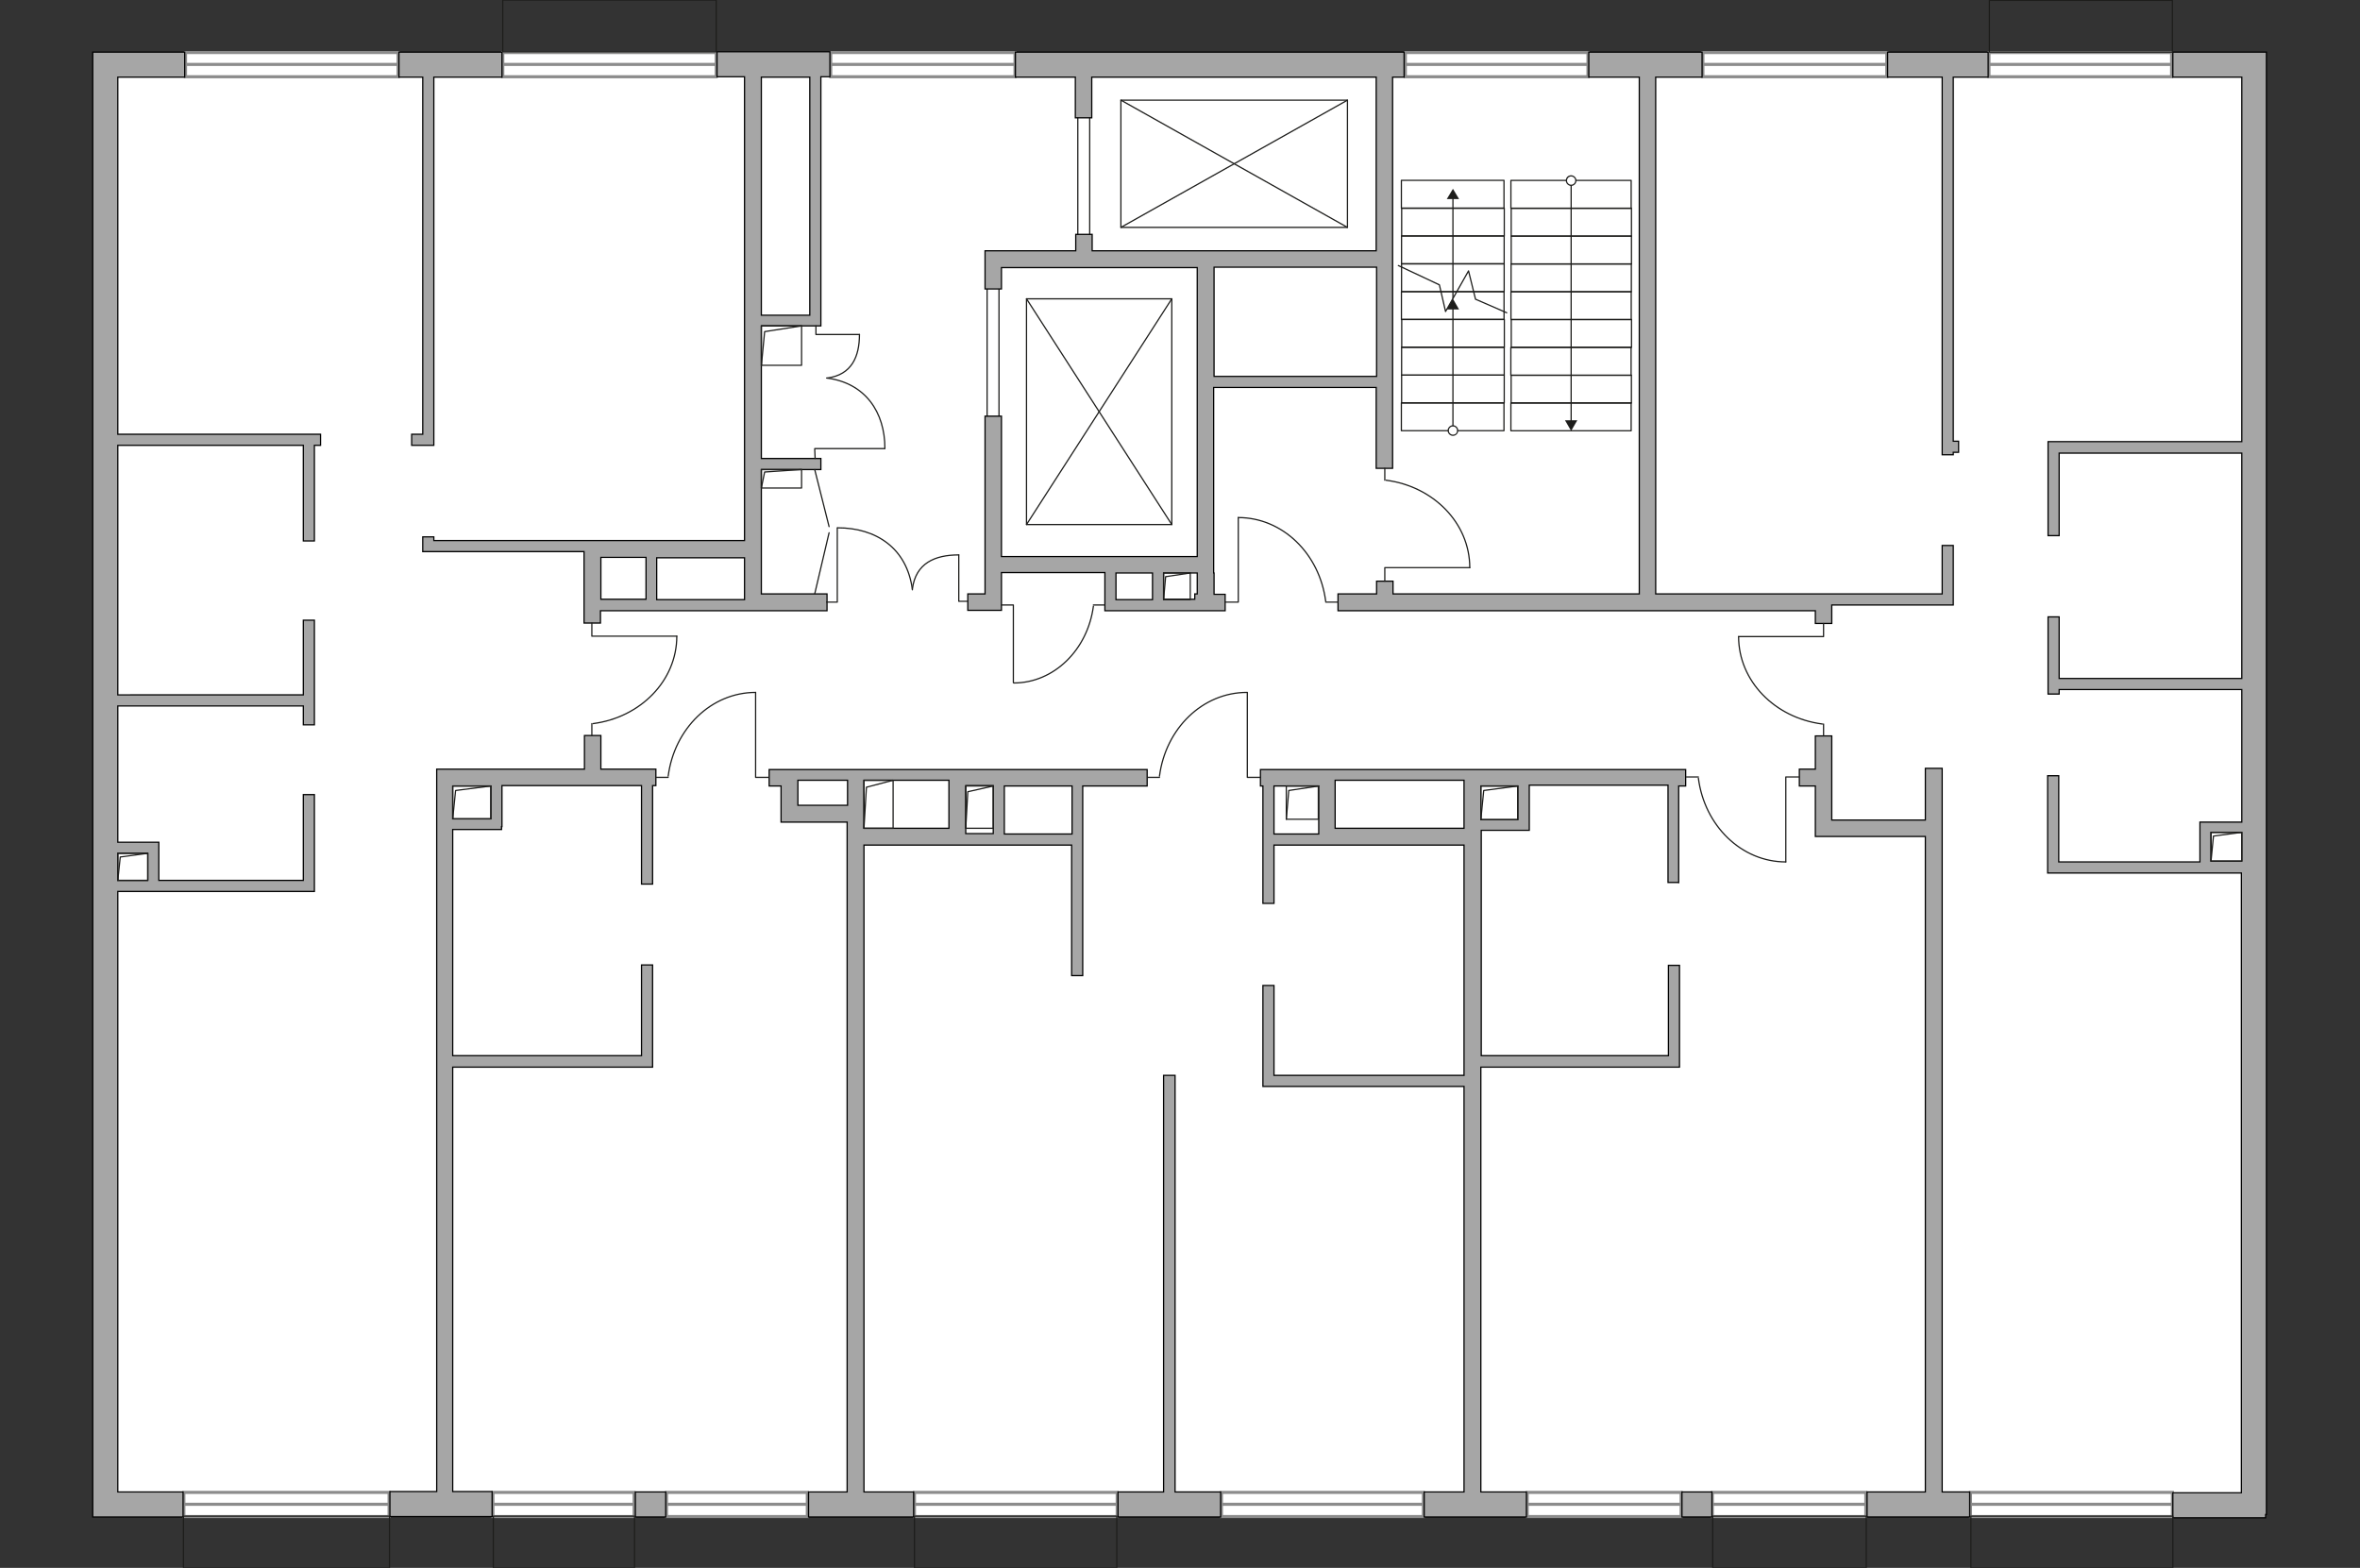 <?xml version="1.0" encoding="utf-8"?>
<!-- Generator: Adobe Illustrator 27.2.0, SVG Export Plug-In . SVG Version: 6.00 Build 0)  -->
<svg version="1.1" xmlns="http://www.w3.org/2000/svg" xmlns:xlink="http://www.w3.org/1999/xlink" x="0px" y="0px"
	 viewBox="0 0 575 382" style="enable-background:new 0 0 575 382;" xml:space="preserve">
<rect x="0" y="0" width="575" height="382" fill="#333333" stroke="none"/>
<style type="text/css">
	.st0{fill:#FFFFFF;}
	.st1{fill:#FFFFFF;stroke:#8C8C8C;stroke-width:0.75;stroke-linecap:round;stroke-miterlimit:10;}
	.st2{fill:none;stroke:#1D1D1B;stroke-width:0.3;stroke-linecap:round;stroke-linejoin:round;stroke-miterlimit:10;}
	.st3{fill:#A6A6A6;stroke:#000000;stroke-width:0.3;stroke-miterlimit:22.926;}
	.st4{fill:none;stroke:#1D1D1B;stroke-width:0.3;stroke-linecap:round;stroke-linejoin:round;}
	.st5{fill:#1D1D1B;}
</style>
<g id="bg">
	<rect x="25.7" y="15.7" class="st0" width="523.5" height="350.8"/>
</g>
<g id="windows">
	<g>
		<rect x="45.2" y="12.8" class="st1" width="51.8" height="5.9"/>
		<line class="st1" x1="45.2" y1="15.7" x2="96.9" y2="15.7"/>
	</g>
	<g>
		<rect x="122.5" y="12.8" class="st1" width="52" height="5.9"/>
		<line class="st1" x1="122.5" y1="15.7" x2="174.4" y2="15.7"/>
	</g>
	<g>
		<rect x="202.4" y="12.8" class="st1" width="44.9" height="5.9"/>
		<line class="st1" x1="202.4" y1="15.7" x2="247.3" y2="15.7"/>
	</g>
	<g>
		<rect x="342.4" y="12.8" class="st1" width="44.5" height="5.9"/>
		<line class="st1" x1="342.4" y1="15.7" x2="386.9" y2="15.7"/>
	</g>
	<g>
		<rect x="414.9" y="12.8" class="st1" width="44.8" height="5.9"/>
		<line class="st1" x1="414.9" y1="15.7" x2="459.7" y2="15.7"/>
	</g>
	<g>
		<rect x="484.6" y="12.8" class="st1" width="44.5" height="5.9"/>
		<line class="st1" x1="484.6" y1="15.7" x2="529.2" y2="15.7"/>
	</g>
	<g>
		<rect x="480.1" y="363.6" class="st1" width="49.2" height="5.9"/>
		<line class="st1" x1="480.1" y1="366.5" x2="529.3" y2="366.5"/>
	</g>
	<g>
		<rect x="417.2" y="363.6" class="st1" width="37.4" height="5.9"/>
		<line class="st1" x1="417.2" y1="366.5" x2="454.6" y2="366.5"/>
	</g>
	<g>
		<rect x="372.1" y="363.6" class="st1" width="37.5" height="5.9"/>
		<line class="st1" x1="372.1" y1="366.5" x2="409.6" y2="366.5"/>
	</g>
	<g>
		<rect x="297.6" y="363.6" class="st1" width="49.2" height="5.9"/>
		<line class="st1" x1="297.6" y1="366.5" x2="346.7" y2="366.5"/>
	</g>
	<g>
		<rect x="222.8" y="363.6" class="st1" width="49.4" height="5.9"/>
		<line class="st1" x1="222.8" y1="366.5" x2="272.2" y2="366.5"/>
	</g>
	<g>
		<rect x="162.4" y="363.6" class="st1" width="34.3" height="5.9"/>
		<line class="st1" x1="162.4" y1="366.5" x2="196.7" y2="366.5"/>
	</g>
	<g>
		<rect x="120.1" y="363.6" class="st1" width="34.4" height="5.9"/>
		<line class="st1" x1="120.1" y1="366.5" x2="154.6" y2="366.5"/>
	</g>
	<g>
		<rect x="44.8" y="363.6" class="st1" width="50" height="5.9"/>
		<line class="st1" x1="44.8" y1="366.5" x2="94.8" y2="366.5"/>
	</g>
</g>
<g id="plan">
	<rect x="240.5" y="69.8" class="st2" width="2.9" height="36.3"/>
	<rect x="262.6" y="26" class="st2" width="2.9" height="36.3"/>
	<g>
		<polygon class="st3" points="459.9,18.8 473.2,18.8 473.2,110.8 475.9,110.8 475.9,110.2 477.2,110.2 477.2,107.5 475.9,107.5 
			475.9,18.8 484.4,18.8 484.4,12.7 459.9,12.7 		"/>
		<path class="st3" d="M529.4,12.7v6.1h16.8v88.8h-47.2v2.2v0.6v20.1h2.7v-20.1h44.5v54.9h-44.5v-15h-2.7v15v2.7v1.1h2.7v-1.1h44.5
			v32.3h-7.5H536v2.7v7h-34.4v-21h-2.7v21v0.9v1.8h47.2v151h-16.7v6.1h22.6V369h0.2V18.8v-3.2v-2.9H529.4z M538.7,209.8v-7h7.5v7
			H538.7z"/>
		<rect x="409.8" y="363.5" class="st3" width="7.3" height="6.1"/>
		<rect x="154.8" y="363.5" class="st3" width="7.4" height="6.1"/>
		<path class="st3" d="M28.7,18.8H45v-6.1H28.7H28h-5.4v356.9h1.6h4.5h15.9v-6.1H28.7V217.2H36h2.7h35.1h1.4h1.4v-23.6h-2.7v20.9
			H38.7v-6.6v-2.7H36h-7.3V172h45.2v4.6h2.7v-25.5h-2.7v18.2H28.7v-60.8h45.2v23.3h2.7v-23.3h1.5v-2.7H28.7V18.8z M36,207.9v6.6
			h-7.3v-6.6H36z"/>
		<polygon class="st3" points="103,105.8 100.3,105.8 100.3,108.5 105.7,108.5 105.7,107.3 105.7,105.8 105.7,18.8 122.3,18.8 
			122.3,12.7 97.2,12.7 97.2,18.8 103,18.8 		"/>
		<polygon class="st3" points="286.3,262 283.5,262 283.5,363.5 272.4,363.5 272.4,369.6 297.4,369.6 297.4,363.5 286.3,363.5 		"/>
		<path class="st3" d="M295.7,139.6v-4V94.4h39.6v19.7h4v-49v-4V18.8h2.8v-6.1h-94.7v6.1H262v9.9h4v-9.9h69.3v42.3h-39.6v0h-4v0
			h-25.6v-4h-4v4h-18.1h-2.1h-1.9v9.3h4v-5.2h47.7v70.4h-47.7v-34.2h-4v43.3h-4.2v4h4.2h3.4h0.6v-9.2h25.2v6.5v1v1.8h21.9h0.6h2.9
			h1.2h2.7v-4h-2.7V139.6z M335.4,65.1v26.6h-39.6V65.1H335.4z M271.9,139.6h8.9v6.5h-8.9V139.6z M283.5,146.1v-6.5h8.2v5.1h-0.6
			v1.3H283.5z"/>
		<polygon class="st3" points="399.4,144.7 339.4,144.7 339.4,141.6 335.4,141.6 335.4,144.7 326,144.7 326,148.8 442.3,148.8 
			442.3,151.9 446.3,151.9 446.3,147.4 475.9,147.4 475.9,145.8 475.9,144.7 475.9,132.9 473.2,132.9 473.2,144.7 446.3,144.7 
			445.7,144.7 445.7,144.7 442.3,144.7 403.4,144.7 403.4,18.8 414.7,18.8 414.7,12.7 387.1,12.7 387.1,18.8 399.4,18.8 		"/>
		<path class="st3" d="M201.5,144.7h-16v-8.9v-4v-17.4H200v-2.7h-14.5V79.4H200v-0.9v-1.8v-58h2.2v-6.1h-27.5v6.1h6.7v113h-39.1v0
			h-36.6v-0.9H103v3.6h2.5h0.2h36.6v1v0.4v16h4v-3h35.1h1.2h0.9h2h16V144.7z M197.3,18.8v58h-11.8v-58H197.3z M146.4,135.8h11v10.2
			h-11V135.8z M160,146.1v-10.2h21.4v10.2H160z"/>
		<polygon class="st3" points="473.2,187.2 469.1,187.2 469.1,199.8 446.3,199.8 446.3,191.5 446.3,187.4 446.3,179.3 442.3,179.3 
			442.3,187.4 438.4,187.4 438.4,191.5 442.3,191.5 442.3,203.8 443.8,203.8 446.3,203.8 469.1,203.8 469.1,363.5 454.9,363.5 
			454.9,369.6 479.9,369.6 479.9,363.5 473.2,363.5 		"/>
		<path class="st3" d="M110.3,260H159v-1.4v-1.4v-22.1h-2.7v22.1h-46v-55.1h11.9v-0.7h0.1v-10h34v24h2.7v-24h0.8v-4h-13.4v-8.2h-4
			v8.2h-32v0h-4v0v4v172H95v6.1h24.9v-6.1h-9.6V260z M119.6,191.5v8h-9.3v-8H119.6z"/>
		<path class="st3" d="M279.5,191.5v-4h-44.3H232h-0.8h-20.7h-4h-12.1h0h-0.6h-3.5h-2.9v4h2.9v8.8h1.4h2.6h12.1v163.2H197v6.1h25.6
			v-6.1h-12.1V205.9h20.7h4v0h25.9v31.8h2.7v-31.8v-2.7v-11.7H279.5z M194.4,196.2v-6.1h12.1v6.1H194.4z M210.5,190.1h20.7v1.3v10.4
			h-20.7V190.1z M235.3,201.8v-10.4h6.7v11.7h-6.7V201.8z M261.2,203.2h-16.5v-11.7h16.5V203.2z"/>
		<path class="st3" d="M409,215.2v-23.7h1.7v-4h-49.4h-0.6h-4h-31.4h-2.2h-1.8h-14.2v4h0.6v28.6h2.7v-14.2h12.4v0h33.9V262h-46.3
			v-21.9h-2.7v24.6h1.6h1.1h46.3v98.8H347v6.1h24.9v-6.1h-11.1V260h45.6h1.4h1.4v-24.8h-2.7v22h-45.6v-51.4v-3.5h11.7v-0.7v-2.1
			v-8.2h33.8v23.7H409z M310.4,191.5h10.9v10.4v1.3h-10.9V191.5z M325.3,201.8v-10.4v-1.3h31.4v1.3v10.4H325.3z M369.8,199.7h-9
			v-8.2h9V199.7z"/>
	</g>
	<g>
		<rect x="185.5" y="114.4" class="st2" width="9.8" height="4.5"/>
		<polyline class="st2" points="185.5,118.9 186.3,115 195.3,114.4 		"/>
	</g>
	<g>
		<rect x="185.5" y="79.4" class="st2" width="9.8" height="9.6"/>
		<polyline class="st2" points="185.5,89.1 186.3,80.8 195.3,79.4 		"/>
	</g>
	<g>
		<rect x="28.7" y="207.9" class="st2" width="7.3" height="6.6"/>
		<polyline class="st2" points="28.7,214.5 29.3,208.8 36,207.9 		"/>
	</g>
	<g>
		<rect x="110.3" y="191.5" class="st2" width="9.3" height="8"/>
		<polyline class="st2" points="110.3,199.5 111,192.6 119.6,191.5 		"/>
	</g>
	<g>
		<rect x="210.5" y="190.1" class="st2" width="7.1" height="11.7"/>
		<polyline class="st2" points="210.5,201.8 211.1,191.8 217.6,190.1 		"/>
	</g>
	<g>
		<rect x="235.3" y="191.5" class="st2" width="6.7" height="10.3"/>
		<polyline class="st2" points="235.3,201.8 235.8,192.9 242,191.5 		"/>
	</g>
	<g>
		<rect x="313.4" y="191.5" class="st2" width="7.8" height="8.1"/>
		<polyline class="st2" points="313.4,199.6 314,192.6 321.3,191.5 		"/>
	</g>
	<g>
		<rect x="283.5" y="139.6" class="st2" width="6.5" height="6.5"/>
		<polyline class="st2" points="283.5,146.1 284,140.5 290,139.6 		"/>
	</g>
	<g>
		<rect x="360.8" y="191.5" class="st2" width="9" height="8.2"/>
		<polyline class="st2" points="360.8,199.7 361.5,192.6 369.8,191.5 		"/>
	</g>
	<g>
		<rect x="538.7" y="202.8" class="st2" width="7.5" height="7"/>
		<polyline class="st2" points="538.7,209.8 539.3,203.7 546.1,202.8 		"/>
	</g>
	<g>
		<polyline class="st2" points="164.9,155 144.2,155 144.2,151.8 		"/>
		<line class="st2" x1="144.2" y1="179.2" x2="144.2" y2="176.3"/>
		<path class="st2" d="M144.5,176.3c11.6-1.5,20.4-10.5,20.4-21.3"/>
	</g>
	<g>
		<polyline class="st2" points="184.1,168.7 184.1,189.4 187.3,189.4 		"/>
		<line class="st2" x1="159.9" y1="189.4" x2="162.8" y2="189.4"/>
		<path class="st2" d="M162.8,189.1c1.5-11.6,10.5-20.4,21.3-20.4"/>
	</g>
	<g>
		<polyline class="st2" points="303.9,168.7 303.9,189.4 307.1,189.4 		"/>
		<line class="st2" x1="279.6" y1="189.4" x2="282.5" y2="189.4"/>
		<path class="st2" d="M282.5,189.1c1.5-11.6,10.5-20.4,21.3-20.4"/>
	</g>
	<g>
		<polyline class="st2" points="423.6,155.1 444.3,155.1 444.3,151.9 		"/>
		<line class="st2" x1="444.3" y1="179.3" x2="444.3" y2="176.4"/>
		<path class="st2" d="M444,176.4c-11.6-1.5-20.4-10.5-20.4-21.3"/>
	</g>
	<g>
		<polyline class="st2" points="358.1,138.3 337.4,138.3 337.4,141.6 		"/>
		<line class="st2" x1="337.4" y1="114.1" x2="337.4" y2="117"/>
		<path class="st2" d="M337.7,117c11.6,1.5,20.4,10.5,20.4,21.3"/>
	</g>
	<g>
		<polyline class="st2" points="301.7,126.1 301.7,146.7 298.5,146.7 		"/>
		<line class="st2" x1="326" y1="146.7" x2="323" y2="146.7"/>
		<path class="st2" d="M323,146.5c-1.5-11.6-10.5-20.4-21.3-20.4"/>
	</g>
	<g>
		<polyline class="st2" points="246.9,166.3 246.9,147.4 244,147.4 		"/>
		<line class="st2" x1="269.1" y1="147.4" x2="266.4" y2="147.4"/>
		<path class="st2" d="M266.4,147.7c-1.4,10.6-9.6,18.7-19.4,18.7"/>
	</g>
	<g>
		<polyline class="st2" points="435.1,210 435.1,189.3 438.3,189.3 		"/>
		<line class="st2" x1="410.9" y1="189.3" x2="413.8" y2="189.3"/>
		<path class="st2" d="M413.8,189.6c1.5,11.6,10.5,20.4,21.3,20.4"/>
	</g>
	<g>
		<g>
			<polyline class="st2" points="209.4,81.5 198.8,81.5 198.8,79.4 			"/>
			<path class="st2" d="M201.6,92.1c5.9-0.8,7.8-5.2,7.8-10.6"/>
		</g>
		<g>
			<polyline class="st2" points="215.6,109.3 198.5,109.3 198.6,111.7 			"/>
			<path class="st2" d="M201.4,92.1c9.5,1.2,14.2,8.4,14.2,17.1"/>
		</g>
	</g>
	<g>
		<g>
			<polyline class="st2" points="233.6,135.2 233.6,146.5 235.7,146.5 			"/>
			<path class="st2" d="M222.3,143.5c0.8-6.3,5.5-8.3,11.3-8.3"/>
		</g>
		<g>
			<polyline class="st2" points="204,128.6 204,146.7 201.4,146.7 			"/>
			<path class="st2" d="M222.3,143.7c-1.3-10.2-8.9-15.1-18.2-15.1"/>
		</g>
	</g>
	<g>
		
			<rect x="350.6" y="41.6" transform="matrix(-5.415972e-10 1 -1 -5.415972e-10 408.108 -299.894)" class="st2" width="6.8" height="25"/>
		
			<rect x="350.6" y="34.9" transform="matrix(-5.415972e-10 1 -1 -5.415972e-10 401.339 -306.663)" class="st2" width="6.8" height="25"/>
		
			<rect x="350.6" y="48.4" transform="matrix(-5.375551e-10 1 -1 -5.375551e-10 414.879 -293.123)" class="st2" width="6.8" height="25"/>
		
			<rect x="350.6" y="55.2" transform="matrix(-5.418530e-10 1 -1 -5.418530e-10 421.681 -286.321)" class="st2" width="6.8" height="25"/>
		
			<rect x="350.6" y="62" transform="matrix(-5.399727e-10 1 -1 -5.399727e-10 428.452 -279.55)" class="st2" width="6.8" height="25"/>
		
			<rect x="350.6" y="68.7" transform="matrix(-5.372984e-10 1 -1 -5.372984e-10 435.223 -272.779)" class="st2" width="6.8" height="25"/>
		
			<rect x="350.6" y="75.5" transform="matrix(-5.399727e-10 1 -1 -5.399727e-10 441.994 -266.008)" class="st2" width="6.8" height="25"/>
		
			<rect x="350.6" y="82.3" transform="matrix(-5.402418e-10 1 -1 -5.402418e-10 448.796 -259.206)" class="st2" width="6.8" height="25"/>
		
			<rect x="350.6" y="89.1" transform="matrix(-5.394353e-10 1 -1 -5.394353e-10 455.536 -252.466)" class="st2" width="6.8" height="25"/>
		<g>
			<g>
				<line class="st4" x1="354" y1="104.9" x2="354" y2="75"/>
				<g>
					<g>
						<circle class="st0" cx="354" cy="104.9" r="1.1"/>
						<path class="st5" d="M355.3,104.9c0-0.7-0.6-1.3-1.3-1.3s-1.3,0.6-1.3,1.3s0.6,1.3,1.3,1.3S355.3,105.6,355.3,104.9
							S355.3,105.6,355.3,104.9z M353,104.9c0-0.5,0.4-1,1-1c0.5,0,1,0.4,1,1s-0.4,1-1,1C353.5,105.9,353,105.5,353,104.9
							S353,105.5,353,104.9z"/>
					</g>
				</g>
				<g>
					<polygon class="st5" points="355.5,75.4 354,72.8 352.5,75.4 					"/>
				</g>
			</g>
		</g>
		<g>
			<g>
				<line class="st4" x1="354" y1="72.6" x2="354" y2="48.1"/>
				<g>
					<polygon class="st5" points="355.5,48.5 354,46 352.5,48.5 					"/>
				</g>
			</g>
		</g>
		<polyline class="st2" points="340.7,64.7 350.7,69.4 352.2,75.9 357.8,66 359.5,72.9 367.1,76.2 		"/>
		
			<rect x="379.4" y="32.7" transform="matrix(-1.089246e-06 1 -1 -1.089246e-06 430.124 -335.447)" class="st2" width="6.8" height="29.3"/>
		
			<rect x="379.4" y="39.4" transform="matrix(-1.089244e-06 1 -1 -1.089244e-06 436.895 -328.676)" class="st2" width="6.8" height="29.3"/>
		
			<rect x="379.4" y="46.2" transform="matrix(-1.089246e-06 1 -1 -1.089246e-06 443.697 -321.875)" class="st2" width="6.8" height="29.3"/>
		
			<rect x="379.4" y="53" transform="matrix(-1.089246e-06 1 -1 -1.089246e-06 450.467 -315.104)" class="st2" width="6.8" height="29.3"/>
		
			<rect x="379.4" y="59.8" transform="matrix(-1.089244e-06 1 -1 -1.089244e-06 457.238 -308.334)" class="st2" width="6.8" height="29.3"/>
		
			<rect x="379.4" y="66.5" transform="matrix(-1.089246e-06 1 -1 -1.089246e-06 464.009 -301.563)" class="st2" width="6.8" height="29.3"/>
		
			<rect x="379.4" y="73.4" transform="matrix(-1.089244e-06 1 -1 -1.089244e-06 470.81 -294.761)" class="st2" width="6.8" height="29.3"/>
		
			<rect x="379.4" y="80.1" transform="matrix(-1.089245e-06 1 -1 -1.089245e-06 477.581 -287.99)" class="st2" width="6.8" height="29.3"/>
		
			<rect x="379.4" y="86.9" transform="matrix(-1.089245e-06 1 -1 -1.089245e-06 484.321 -281.25)" class="st2" width="6.8" height="29.3"/>
		<g>
			<g>
				<line class="st4" x1="382.8" y1="44" x2="382.8" y2="102.8"/>
				<g>
					<g>
						<path class="st0" d="M381.7,44c0-0.6,0.5-1.1,1.1-1.1c0.6,0,1.1,0.5,1.1,1.1c0,0.6-0.5,1.1-1.1,1.1
							C382.2,45.1,381.7,44.6,381.7,44z"/>
						<path class="st5" d="M381.5,44c0,0.7,0.6,1.3,1.3,1.3s1.3-0.6,1.3-1.3c0-0.7-0.6-1.3-1.3-1.3S381.5,43.2,381.5,44
							C381.5,44.7,381.5,43.2,381.5,44z M383.8,44c0,0.5-0.4,1-1,1c-0.5,0-1-0.4-1-1c0-0.5,0.4-1,1-1C383.3,43,383.8,43.4,383.8,44
							C383.8,44.5,383.8,43.4,383.8,44z"/>
					</g>
				</g>
				<g>
					<polygon class="st5" points="381.3,102.4 382.8,105 384.3,102.4 					"/>
				</g>
			</g>
		</g>
	</g>
	<g>
		<rect x="273.1" y="24.4" class="st2" width="55.2" height="31"/>
		<line class="st2" x1="273.1" y1="24.4" x2="328.3" y2="55.4"/>
		<line class="st2" x1="328.3" y1="24.4" x2="273.1" y2="55.4"/>
	</g>
	<g>
		<rect x="250.1" y="72.8" class="st2" width="35.4" height="55"/>
		<line class="st2" x1="250.1" y1="72.8" x2="285.5" y2="127.8"/>
		<line class="st2" x1="285.5" y1="72.8" x2="250.1" y2="127.8"/>
	</g>
	<g>
		<line class="st2" x1="198.5" y1="144.7" x2="202" y2="129.8"/>
		<line class="st2" x1="198.5" y1="114.4" x2="202" y2="128.3"/>
	</g>
	<rect x="122.5" class="st2" width="52" height="12.6"/>
	<rect x="484.7" y="0.1" class="st2" width="44.6" height="12.6"/>
	<rect x="480.2" y="369.4" class="st2" width="49.2" height="12.6"/>
	<rect x="417.3" y="369.4" class="st2" width="37.4" height="12.6"/>
	<rect x="222.8" y="369.4" class="st2" width="49.3" height="12.6"/>
	<rect x="120.2" y="369.4" class="st2" width="34.4" height="12.6"/>
	<rect x="44.7" y="369.4" class="st2" width="50.2" height="12.6"/>
</g>
</svg>
